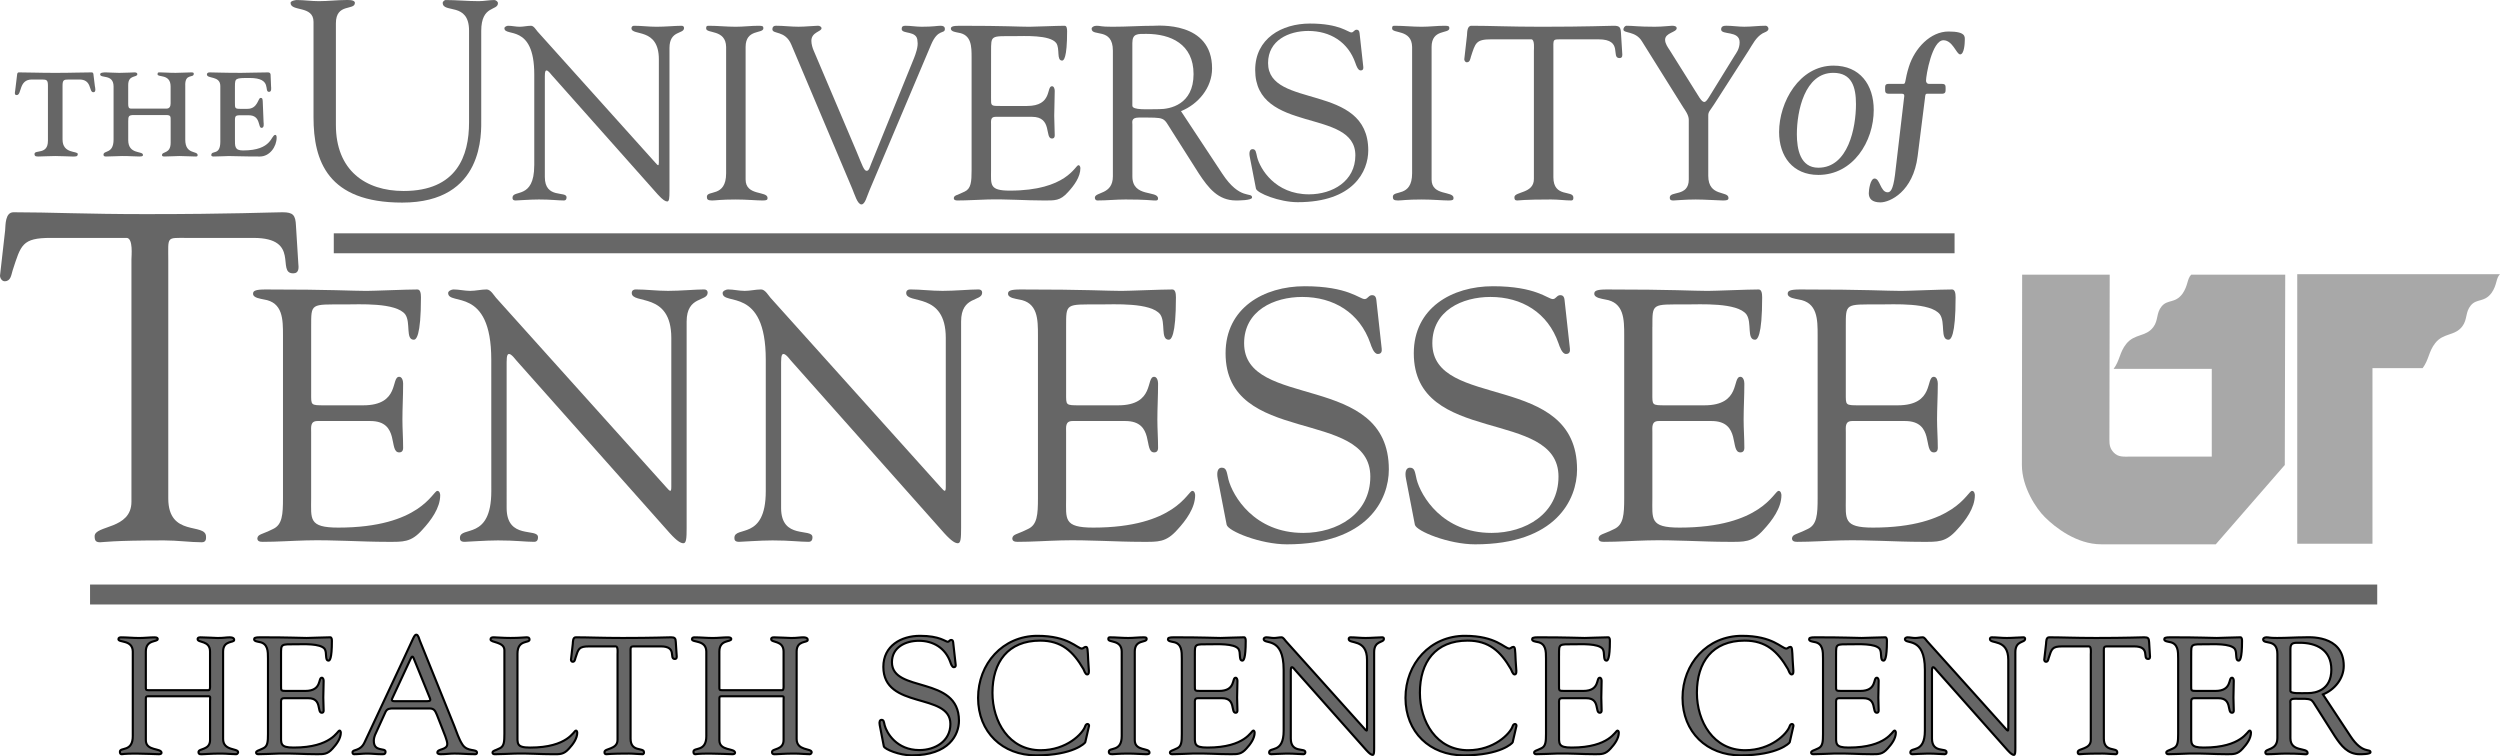<?xml version="1.0" encoding="iso-8859-1"?>
<!-- Generator: Adobe Illustrator 18.0.0, SVG Export Plug-In . SVG Version: 6.00 Build 0)  -->
<!DOCTYPE svg PUBLIC "-//W3C//DTD SVG 1.1//EN" "http://www.w3.org/Graphics/SVG/1.1/DTD/svg11.dtd">
<svg version="1.1" xmlns="http://www.w3.org/2000/svg" xmlns:xlink="http://www.w3.org/1999/xlink" x="0px" y="0px"
	 viewBox="0 0 177.07 53.575" style="enable-background:new 0 0 177.07 53.575;" xml:space="preserve">
<g id="University_of_Tennessee_Health_Science_Center">
	<g>
		<path style="fill:#666666;" d="M131.455,7.378c0-1.207-0.288-2.219-1.608-2.219c-2.027,0-2.579,2.715-2.579,4.346
			c0,1.067,0.244,2.374,1.522,2.374C130.904,11.879,131.455,9.044,131.455,7.378 M129.861,4.648c1.88,0,2.852,1.362,2.852,3.139
			c0,2.229-1.458,4.602-3.923,4.602c-1.809,0-2.78-1.311-2.78-3.037C126.009,7.228,127.449,4.648,129.861,4.648"/>
		<path style="fill:#666666;" d="M137.529,6.641c0.275,0,0.275-0.137,0.275-0.343c0-0.248,0-0.357-0.275-0.357h-0.921
			c-0.11,0-0.192-0.11-0.192-0.219c0-0.384,0.425-2.871,1.234-2.871c0.66,0,0.92,1.002,1.183,1.002c0.288,0,0.33-0.783,0.33-1.017
			c0-0.233,0.081-0.604-1.153-0.604c-1.28,0-2.393,1.181-2.805,2.487c-0.301,0.947-0.205,1.221-0.383,1.221h-1.031
			c-0.274,0-0.274,0.109-0.274,0.357c0,0.207,0,0.343,0.274,0.343h0.906c0.108,0,0.192,0.028,0.178,0.165l-0.658,5.591
			c-0.138,1.071-0.33,1.224-0.522,1.224c-0.507,0-0.536-0.976-0.921-0.976c-0.303,0-0.411,0.797-0.411,1.045
			c0,0.384,0.233,0.646,0.825,0.646c0.657,0,2.32-0.743,2.636-3.284l0.522-4.137c0.015-0.136,0.015-0.274,0.138-0.274h1.044v0.001
			H137.529z"/>
		<path style="fill:#666666;" d="M23.791,1.647c0-1.445,1.345-0.882,1.345-1.445c0-0.24-0.543-0.2-0.643-0.2
			c-0.622,0-1.264,0.08-1.905,0.08c-0.542,0-1.044-0.08-1.566-0.08c-0.099,0-0.442,0.061-0.442,0.2c0,0.642,1.626,0.162,1.626,1.345
			V8.31c0,3.09,1.003,6.039,6.28,6.039c5.84,0,5.599-4.956,5.599-5.939V2.19c0-1.847,1.184-1.405,1.184-1.967
			c0-0.12-0.16-0.221-0.261-0.221c-0.36,0-0.722,0.08-1.103,0.08c-0.783,0-1.566-0.08-2.349-0.08c-0.06,0-0.199,0.101-0.199,0.2
			c0,0.763,1.865-0.08,1.865,1.968v6.5c0,2.368-0.863,4.857-4.635,4.857c-2.708,0-4.796-1.466-4.796-4.676V1.647L23.791,1.647z"/>
		<path style="fill:#666666;" d="M37.839,11.718c0,2.446-1.539,1.678-1.539,2.289c0,0.088,0.018,0.192,0.228,0.192
			c0.121,0,1.032-0.07,1.643-0.07c0.856,0,1.345,0.07,1.765,0.07c0.174,0,0.192-0.14,0.192-0.227c0-0.471-1.538,0.14-1.538-1.433
			V5.39c0-0.348,0.053-0.4,0.122-0.4c0.124,0,0.333,0.295,0.368,0.331l7.516,8.46c0.366,0.402,0.542,0.489,0.663,0.489
			c0.141,0,0.159-0.246,0.159-0.752V3.398c0-1.276,1.031-0.961,1.031-1.415c0-0.106-0.07-0.158-0.175-0.158
			c-0.419,0-1.171,0.07-1.763,0.07c-0.561,0-1.067-0.07-1.593-0.07c-0.104,0-0.192,0.052-0.192,0.175c0,0.577,1.94-0.087,1.94,2.202
			v7.307c0,0.139-0.018,0.191-0.052,0.191c-0.036,0-0.104-0.069-0.209-0.191l-8.337-9.282c-0.105-0.122-0.263-0.402-0.455-0.402
			c-0.262,0-0.541,0.07-0.803,0.07c-0.28,0-0.541-0.07-0.822-0.07c-0.088,0-0.261,0.07-0.261,0.174c0,0.647,2.114-0.367,2.114,3.27
			V11.718L37.839,11.718L37.839,11.718z"/>
		<path style="fill:#666666;" d="M51.43,12.277c0,1.73-1.364,1.153-1.364,1.662c0,0.174,0.053,0.261,0.366,0.261
			c0.246,0,0.613-0.07,1.68-0.07c0.75,0,1.502,0.07,1.904,0.07c0.296,0,0.349-0.052,0.349-0.175c0-0.524-1.555-0.122-1.555-1.31
			V3.329c0-1.311,1.259-0.91,1.259-1.33c0-0.139-0.052-0.174-0.333-0.174c-0.541,0-1.083,0.07-1.624,0.07
			c-0.646,0-1.277-0.07-1.924-0.07c-0.14,0-0.173,0.035-0.173,0.192c0,0.384,1.396,0.034,1.415,1.311L51.43,12.277L51.43,12.277z"/>
		<path style="fill:#666666;" d="M60.368,13.379c0.155,0.367,0.366,1.1,0.645,1.1c0.263,0,0.385-0.577,0.577-1.014l4.354-10.294
			c0.49-1.171,0.979-0.734,0.979-1.12c0-0.157-0.104-0.227-0.296-0.227c-0.247,0-0.508,0.07-1.347,0.07
			c-0.383,0-0.769-0.07-1.153-0.07c-0.174,0-0.263,0.052-0.263,0.227c0,0.402,1.119,0.07,1.119,0.874
			c0.071,0.367-0.14,0.927-0.243,1.188l-3.042,7.499c-0.086,0.208-0.141,0.488-0.314,0.488c-0.192,0-0.315-0.402-0.7-1.328
			l-3.058-7.201c-0.069-0.158-0.158-0.436-0.158-0.681c0-0.628,0.734-0.647,0.718-0.892c0-0.105-0.14-0.175-0.246-0.175
			c-0.245,0-0.909,0.07-1.382,0.07c-0.524,0-1.065-0.07-1.607-0.07c-0.157,0-0.245,0.088-0.245,0.245
			c0,0.384,0.909,0.052,1.346,1.102L60.368,13.379z"/>
		<path style="fill:#666666;" d="M70.196,3.66c0-1.171-0.035-1.101,1.644-1.101c0.699,0,2.517-0.105,2.97,0.488
			c0.28,0.403,0,1.243,0.42,1.243c0.104,0,0.351-0.14,0.351-2.081c0-0.21-0.036-0.384-0.175-0.384c-0.542,0-2.149,0.07-2.5,0.07
			c-0.735,0-1.644-0.07-4.946-0.07c-0.506,0-0.612,0.07-0.612,0.21c0,0.209,0.384,0.245,0.523,0.279
			c0.945,0.14,0.945,0.979,0.945,1.765v7.971c0,0.82-0.037,1.31-0.49,1.52c-0.559,0.28-0.735,0.245-0.77,0.454
			c0,0.14,0.104,0.175,0.261,0.175c0.7,0,1.434-0.052,2.133-0.07c1.329-0.035,2.657,0.07,3.986,0.07c0.77,0,1.153,0.035,1.711-0.594
			c0.421-0.455,0.875-1.066,0.875-1.695c0-0.035-0.018-0.21-0.14-0.21c-0.227,0-0.822,1.801-4.859,1.801
			c-1.467,0-1.329-0.419-1.329-1.451V8.833c0-0.263-0.052-0.559,0.316-0.559h2.586c1.468,0,0.873,1.538,1.415,1.538
			c0.123,0,0.194-0.069,0.194-0.227c0-0.472-0.036-0.926-0.036-1.381c0-0.558,0.036-1.152,0.036-1.765
			c0-0.139-0.053-0.332-0.194-0.332c-0.42,0,0.053,1.398-1.764,1.398h-1.887c-0.701,0-0.666,0-0.666-0.594L70.196,3.66L70.196,3.66z
			"/>
		<path style="fill:#666666;" d="M80.202,3.047c0-0.681,0.368-0.647,0.997-0.647c1.713,0,3.338,0.717,3.338,2.849
			c0,2.168-1.676,2.482-2.428,2.482c-0.822,0-1.907,0.088-1.907-0.245V3.047z M83.647,7.872c1.222-0.489,2.202-1.66,2.202-3.024
			c0-3.373-3.864-3.023-4.143-3.023c-0.909,0-1.904,0.07-2.918,0.07c-0.892,0-0.803-0.07-1.12-0.07c-0.209,0-0.35,0.105-0.35,0.21
			c0,0.594,1.505-0.123,1.505,1.555v8.898c0,1.328-1.277,1.082-1.277,1.519c0,0.105,0.069,0.192,0.176,0.192
			c0.664,0,1.328-0.07,1.992-0.07c1.452,0,1.853,0.07,2.011,0.07c0.138,0,0.296,0.035,0.296-0.14c0-0.594-1.817-0.052-1.817-1.556
			V8.816c0-0.176-0.104-0.489,0.454-0.489c1.957,0,1.696-0.053,2.325,0.925l1.942,3.06c0.663,0.996,1.345,1.887,2.621,1.887
			c0.157,0,1.135,0,1.135-0.21c0-0.42-0.856,0.228-2.115-1.696L83.647,7.872z"/>
		<path style="fill:#666666;" d="M88.957,13.36c0.069,0.316,1.66,0.961,2.953,0.961c3.967,0,5.001-2.201,5.001-3.669
			c0-4.825-7.096-2.901-7.096-6.188c0-1.608,1.467-2.272,2.847-2.272c1.54,0,2.814,0.769,3.338,2.272
			c0.053,0.156,0.176,0.525,0.368,0.525c0.176,0,0.211-0.123,0.19-0.262l-0.262-2.378c-0.017-0.191-0.104-0.244-0.209-0.244
			c-0.175,0-0.211,0.192-0.367,0.192c-0.244,0-0.821-0.629-2.937-0.629c-2.01,0-3.881,1.066-3.881,3.286
			c0,4.561,7.095,2.675,7.095,6.048c0,1.835-1.623,2.762-3.283,2.762c-2.412,0-3.461-1.818-3.671-2.622
			c-0.088-0.368-0.088-0.577-0.331-0.577c-0.176,0-0.262,0.192-0.194,0.542L88.957,13.36z"/>
		<path style="fill:#666666;" d="M100.017,12.277c0,1.73-1.364,1.153-1.364,1.662c0,0.174,0.052,0.261,0.367,0.261
			c0.245,0,0.61-0.07,1.678-0.07c0.752,0,1.504,0.07,1.907,0.07c0.296,0,0.347-0.052,0.347-0.175c0-0.524-1.555-0.122-1.555-1.31
			V3.329c0-1.311,1.258-0.91,1.258-1.33c0-0.139-0.05-0.174-0.332-0.174c-0.541,0-1.082,0.07-1.625,0.07
			c-0.647,0-1.276-0.07-1.924-0.07c-0.14,0-0.174,0.035-0.174,0.192c0,0.384,1.399,0.034,1.417,1.311V12.277z"/>
		<path style="fill:#666666;" d="M108.643,12.679c0,1.048-1.381,0.874-1.381,1.293c0,0.176,0.053,0.227,0.207,0.227
			c0.106,0,0.438-0.07,2.396-0.07c0.507,0,0.998,0.07,1.416,0.07c0.175,0,0.156-0.157,0.156-0.21c0-0.542-1.414,0.035-1.414-1.434
			V3.643c0-0.927-0.088-0.857,0.698-0.857h2.5c1.783,0,0.84,1.328,1.485,1.328c0.228,0,0.208-0.209,0.191-0.384l-0.087-1.398
			c-0.018-0.402-0.104-0.507-0.506-0.507c-0.351,0-1.959,0.07-5.122,0.07c-2.256,0-3.599-0.07-4.965-0.07
			c-0.313,0-0.297,0.472-0.313,0.681l-0.192,1.695c0,0.088,0.071,0.211,0.176,0.211c0.226,0,0.244-0.228,0.297-0.403
			c0.315-0.961,0.349-1.223,1.433-1.223h2.85c0.242,0.018,0.175,0.682,0.175,0.804V12.679L108.643,12.679z"/>
		<path style="fill:#666666;" d="M119.212,7.592c0.141,0.211,0.401,0.561,0.401,0.891v4.231c0,1.242-1.346,0.787-1.346,1.276
			c0,0.192,0.104,0.21,0.264,0.21c0.156,0,0.785-0.07,1.573-0.07c0.645,0,1.66,0.07,1.921,0.07c0.245,0,0.401-0.017,0.401-0.175
			c0-0.541-1.433-0.052-1.433-1.573V8.169c0-0.262,0.14-0.349,0.42-0.787l2.445-3.81c0.28-0.437,0.508-0.926,0.979-1.206
			c0.124-0.071,0.42-0.14,0.42-0.332c0-0.088-0.087-0.211-0.191-0.211c-0.506,0-1.014,0.07-1.521,0.07
			c-0.419,0-0.855-0.07-1.275-0.07c-0.192,0-0.366,0.036-0.366,0.263c0,0.419,1.31,0.052,1.31,0.908c0,0.472-0.244,0.77-0.365,0.961
			l-1.801,2.92c-0.14,0.228-0.246,0.349-0.332,0.349c-0.106,0-0.211-0.104-0.351-0.314l-2.114-3.373
			c-0.104-0.158-0.315-0.438-0.315-0.718c0-0.506,0.821-0.524,0.821-0.821c0-0.157-0.207-0.174-0.332-0.174
			c-0.174,0-0.646,0.07-1.222,0.07c-1.188,0-1.521-0.07-1.993-0.07c-0.121,0-0.228,0.14-0.228,0.263
			c0,0.296,0.858,0.086,1.312,0.838L119.212,7.592z"/>
		<path style="fill:#666666;" d="M3.394,9.982c0,1.002-0.95,0.598-0.95,0.926c0,0.185,0.144,0.177,0.294,0.177
			c0.337,0,0.615-0.034,1.179-0.034c0.564,0,0.841,0.034,1.178,0.034c0.244,0,0.413,0.026,0.413-0.177
			c0-0.235-1.078,0.008-1.078-1.027V6.077c0-0.404,0.084-0.445,0.429-0.445h0.715c0.969-0.034,0.7,0.901,1.036,0.901
			c0.219,0,0.127-0.328,0.11-0.43L6.625,5.328C6.618,5.245,6.618,5.127,6.493,5.127c-0.784,0-1.348,0.034-2.576,0.034
			c-1.229,0-1.793-0.034-2.576-0.034c-0.125,0-0.125,0.118-0.134,0.201L1.072,6.44c-0.017,0.109-0.066,0.294,0.11,0.294
			c0.378,0,0.125-1.103,1.076-1.103h0.708c0.346,0,0.429,0.042,0.429,0.445V9.982L3.394,9.982z"/>
		<path style="fill:#666666;" d="M13.119,6.01c0-0.824,0.605-0.462,0.605-0.783c0-0.075-0.033-0.1-0.176-0.1
			c-0.362,0-0.672,0.033-1.111,0.033c-0.522,0-0.74-0.033-1.086-0.033c-0.117,0-0.193-0.019-0.193,0.134
			c0,0.243,0.926-0.058,0.926,0.867v1.187c0,0.185-0.051,0.378-0.295,0.378H9.29c-0.177,0-0.21-0.109-0.21-0.336V6.019
			c0-0.75,0.647-0.505,0.647-0.767c0-0.083-0.076-0.125-0.193-0.125c-0.243,0-0.58,0.034-1.085,0.034
			c-0.439,0-0.69-0.034-0.943-0.034c-0.161,0-0.413,0.008-0.413,0.135c0,0.319,0.951-0.051,0.951,0.867v3.753
			c0,1.044-0.714,0.741-0.714,1.078c0,0.109,0.084,0.125,0.185,0.125c0.421,0,0.774-0.034,1.128-0.034
			c0.606,0,0.884,0.034,1.229,0.034c0.269,0,0.252-0.066,0.252-0.117c0-0.303-1.042,0-1.042-1.045V8.602
			c0-0.37,0.024-0.454,0.412-0.454h2.247c0.371,0,0.346,0.092,0.346,0.445v1.516c0,0.816-0.614,0.588-0.614,0.883
			c0,0.059,0.05,0.093,0.167,0.093c0.43,0,0.758-0.034,1.062-0.034c0.345,0,0.841,0.034,1.119,0.034c0.109,0,0.176,0.008,0.176-0.1
			c0-0.329-0.875-0.017-0.875-1.087V6.01L13.119,6.01z"/>
		<path style="fill:#666666;" d="M16.641,6.111c0-0.581,0.035-0.588,1.051-0.588c1.624,0,0.968,0.983,1.364,0.983
			c0.193,0,0.151-0.277,0.143-0.386l-0.034-0.834c0-0.076-0.06-0.159-0.169-0.159c-0.741,0-1.32,0.033-1.918,0.033
			c-1.288,0-1.893-0.033-2.239-0.033c-0.118,0-0.185,0.067-0.185,0.143c0,0.336,0.951,0.067,0.951,0.825v3.939
			c0,1.025-0.64,0.572-0.64,0.958c0,0.052,0.05,0.093,0.16,0.093c0.462,0,0.816-0.033,1.078-0.033c0.42,0,0.925,0.033,2.205,0.033
			c0.69,0,1.186-0.689,1.186-1.347c0-0.16-0.058-0.184-0.093-0.184c-0.32,0-0.202,1.102-2.288,1.102
			c-0.606,0-0.572-0.303-0.572-0.825V8.753c0-0.488-0.034-0.589,0.353-0.589h0.622c0.875,0,0.639,0.893,0.909,0.893
			c0.202,0,0.151-0.304,0.143-0.413l-0.06-1.497c-0.008-0.228-0.1-0.211-0.159-0.211c-0.17,0-0.194,0.773-0.918,0.773h-0.53
			c-0.361,0-0.361-0.058-0.361-0.419V6.111H16.641L16.641,6.111z"/>
		<path style="fill:#666666;" d="M9.31,35.536c0,1.98-2.607,1.65-2.607,2.443c0,0.33,0.099,0.429,0.396,0.429
			c0.198,0,0.825-0.132,4.524-0.132c0.956,0,1.88,0.132,2.673,0.132c0.33,0,0.297-0.297,0.297-0.396
			c0-1.023-2.674,0.065-2.674-2.708V18.47c0-1.75-0.165-1.619,1.32-1.619h4.72c3.368,0,1.584,2.509,2.806,2.509
			c0.428,0,0.396-0.397,0.362-0.727l-0.164-2.642c-0.033-0.759-0.199-0.957-0.958-0.957c-0.659,0-3.696,0.132-9.672,0.132
			c-4.258,0-6.8-0.132-9.376-0.132c-0.594,0-0.561,0.892-0.594,1.288L0,19.525c0,0.164,0.132,0.396,0.33,0.396
			c0.43,0,0.462-0.429,0.562-0.759c0.594-1.817,0.659-2.312,2.707-2.312h5.381c0.462,0.034,0.33,1.288,0.33,1.519L9.31,35.536
			L9.31,35.536L9.31,35.536z"/>
		<path style="fill:#666666;" d="M22.039,23.152c0-1.69-0.05-1.59,2.374-1.59c1.009,0,3.635-0.151,4.291,0.708
			c0.404,0.581,0,1.792,0.606,1.792c0.151,0,0.505-0.202,0.505-3.004c0-0.303-0.05-0.555-0.254-0.555
			c-0.782,0-3.105,0.101-3.609,0.101c-1.06,0-2.374-0.101-7.146-0.101c-0.732,0-0.883,0.101-0.883,0.302
			c0,0.304,0.556,0.354,0.757,0.404c1.363,0.202,1.363,1.415,1.363,2.551v11.514c0,1.187-0.05,1.893-0.706,2.195
			c-0.809,0.405-1.061,0.354-1.11,0.655c0,0.204,0.15,0.254,0.377,0.254c1.01,0,2.071-0.076,3.081-0.101
			c1.918-0.051,3.837,0.101,5.757,0.101c1.11,0,1.666,0.052,2.474-0.858c0.606-0.655,1.263-1.539,1.263-2.447
			c0-0.052-0.025-0.305-0.203-0.305c-0.328,0-1.187,2.601-7.018,2.601c-2.122,0-1.92-0.605-1.92-2.095v-4.646
			c0-0.379-0.076-0.808,0.456-0.808h3.737c2.119,0,1.262,2.222,2.044,2.222c0.177,0,0.278-0.101,0.278-0.328
			c0-0.682-0.05-1.34-0.05-1.996c0-0.808,0.05-1.667,0.05-2.55c0-0.201-0.075-0.48-0.278-0.48c-0.606,0,0.076,2.02-2.549,2.02
			h-2.728c-1.009,0-0.959,0-0.959-0.858L22.039,23.152L22.039,23.152L22.039,23.152z"/>
		<path style="fill:#666666;" d="M34.798,34.792c0,3.535-2.222,2.423-2.222,3.307c0,0.126,0.025,0.278,0.328,0.278
			c0.176,0,1.49-0.101,2.373-0.101c1.238,0,1.945,0.101,2.55,0.101c0.253,0,0.278-0.201,0.278-0.329
			c0-0.682-2.221,0.203-2.221-2.069V25.652c0-0.505,0.075-0.58,0.177-0.58c0.176,0,0.479,0.428,0.53,0.479L47.447,37.77
			c0.529,0.581,0.781,0.707,0.958,0.707c0.203,0,0.228-0.354,0.228-1.085v-14.62c0-1.843,1.489-1.389,1.489-2.045
			c0-0.151-0.102-0.227-0.252-0.227c-0.606,0-1.693,0.101-2.551,0.101c-0.806,0-1.54-0.101-2.298-0.101
			c-0.15,0-0.275,0.076-0.275,0.252c0,0.833,2.801-0.127,2.801,3.182v10.553c0,0.202-0.024,0.277-0.075,0.277
			s-0.152-0.101-0.303-0.277L35.125,21.081c-0.151-0.176-0.378-0.58-0.657-0.58c-0.378,0-0.784,0.101-1.161,0.101
			c-0.404,0-0.782-0.101-1.188-0.101c-0.125,0-0.378,0.101-0.378,0.252c0,0.936,3.055-0.53,3.055,4.722L34.798,34.792L34.798,34.792
			z"/>
		<path style="fill:#666666;" d="M54.238,34.792c0,3.535-2.222,2.423-2.222,3.307c0,0.126,0.025,0.278,0.328,0.278
			c0.177,0,1.488-0.101,2.373-0.101c1.237,0,1.945,0.101,2.551,0.101c0.252,0,0.277-0.201,0.277-0.329
			c0-0.682-2.221,0.203-2.221-2.069V25.652c0-0.505,0.076-0.58,0.175-0.58c0.178,0,0.48,0.428,0.529,0.479L66.885,37.77
			c0.532,0.581,0.782,0.707,0.96,0.707c0.203,0,0.228-0.354,0.228-1.085v-14.62c0-1.843,1.491-1.389,1.491-2.045
			c0-0.151-0.101-0.227-0.252-0.227c-0.606,0-1.693,0.101-2.551,0.101c-0.809,0-1.541-0.101-2.298-0.101
			c-0.151,0-0.278,0.076-0.278,0.252c0,0.833,2.803-0.127,2.803,3.182v10.553c0,0.202-0.026,0.277-0.076,0.277
			c-0.051,0-0.151-0.101-0.304-0.277L54.565,21.081c-0.151-0.176-0.379-0.58-0.656-0.58c-0.378,0-0.783,0.101-1.162,0.101
			c-0.403,0-0.781-0.101-1.187-0.101c-0.124,0-0.378,0.101-0.378,0.252c0,0.936,3.056-0.53,3.056,4.722V34.792L54.238,34.792z"/>
		<path style="fill:#666666;" d="M75.511,23.152c0-1.69-0.049-1.59,2.373-1.59c1.01,0,3.637-0.151,4.293,0.708
			c0.403,0.581,0,1.792,0.606,1.792c0.15,0,0.506-0.202,0.506-3.004c0-0.303-0.052-0.555-0.255-0.555
			c-0.782,0-3.105,0.101-3.608,0.101c-1.062,0-2.374-0.101-7.146-0.101c-0.732,0-0.884,0.101-0.884,0.302
			c0,0.304,0.555,0.354,0.757,0.404c1.363,0.202,1.363,1.415,1.363,2.551v11.514c0,1.187-0.05,1.893-0.707,2.195
			c-0.807,0.405-1.06,0.354-1.11,0.655c0,0.204,0.151,0.254,0.378,0.254c1.01,0,2.07-0.076,3.08-0.101
			c1.919-0.051,3.838,0.101,5.755,0.101c1.111,0,1.667,0.052,2.477-0.858c0.605-0.655,1.261-1.539,1.261-2.447
			c0-0.052-0.024-0.305-0.201-0.305c-0.329,0-1.188,2.601-7.02,2.601c-2.121,0-1.919-0.605-1.919-2.095v-4.646
			c0-0.379-0.075-0.808,0.455-0.808h3.736c2.12,0,1.263,2.222,2.045,2.222c0.177,0,0.278-0.101,0.278-0.328
			c0-0.682-0.05-1.34-0.05-1.996c0-0.808,0.05-1.667,0.05-2.55c0-0.201-0.076-0.48-0.278-0.48c-0.604,0,0.075,2.02-2.55,2.02h-2.725
			c-1.01,0-0.96,0-0.96-0.858V23.152z"/>
		<path style="fill:#666666;" d="M86.881,37.166c0.1,0.453,2.399,1.388,4.267,1.388c5.731,0,7.221-3.182,7.221-5.302
			c0-6.968-10.251-4.191-10.251-8.938c0-2.323,2.122-3.282,4.115-3.282c2.225,0,4.066,1.109,4.825,3.282
			c0.075,0.227,0.25,0.757,0.528,0.757c0.253,0,0.303-0.176,0.277-0.379l-0.378-3.434c-0.024-0.278-0.152-0.353-0.303-0.353
			c-0.253,0-0.303,0.278-0.53,0.278c-0.354,0-1.187-0.91-4.242-0.91c-2.903,0-5.605,1.54-5.605,4.747
			c0,6.589,10.252,3.863,10.252,8.736c0,2.65-2.348,3.989-4.748,3.989c-3.483,0-4.999-2.626-5.301-3.787
			c-0.126-0.53-0.126-0.834-0.48-0.834c-0.253,0-0.377,0.277-0.277,0.783L86.881,37.166z"/>
		<path style="fill:#666666;" d="M100.213,37.166c0.1,0.453,2.398,1.388,4.265,1.388c5.732,0,7.222-3.182,7.222-5.302
			c0-6.968-10.25-4.191-10.25-8.938c0-2.323,2.12-3.282,4.115-3.282c2.22,0,4.064,1.109,4.82,3.282
			c0.077,0.227,0.253,0.757,0.53,0.757c0.253,0,0.304-0.176,0.278-0.379l-0.378-3.434c-0.025-0.278-0.152-0.353-0.303-0.353
			c-0.253,0-0.303,0.278-0.531,0.278c-0.353,0-1.188-0.91-4.24-0.91c-2.903,0-5.605,1.54-5.605,4.747
			c0,6.589,10.249,3.863,10.249,8.736c0,2.65-2.348,3.989-4.745,3.989c-3.484,0-4.999-2.626-5.302-3.787
			c-0.125-0.53-0.125-0.834-0.48-0.834c-0.251,0-0.378,0.277-0.275,0.783L100.213,37.166z"/>
		<path style="fill:#666666;" d="M117.036,23.152c0-1.69-0.052-1.59,2.371-1.59c1.009,0,3.637-0.151,4.29,0.708
			c0.408,0.581,0,1.792,0.608,1.792c0.152,0,0.505-0.202,0.505-3.004c0-0.303-0.05-0.555-0.252-0.555
			c-0.783,0-3.106,0.101-3.611,0.101c-1.06,0-2.373-0.101-7.145-0.101c-0.73,0-0.883,0.101-0.883,0.302
			c0,0.304,0.556,0.354,0.758,0.404c1.362,0.202,1.362,1.415,1.362,2.551v11.514c0,1.187-0.051,1.893-0.706,2.195
			c-0.807,0.405-1.062,0.354-1.111,0.655c0,0.204,0.152,0.254,0.378,0.254c1.011,0,2.07-0.076,3.081-0.101
			c1.917-0.051,3.837,0.101,5.755,0.101c1.11,0,1.669,0.052,2.477-0.858c0.606-0.655,1.262-1.539,1.262-2.447
			c0-0.052-0.024-0.305-0.202-0.305c-0.328,0-1.187,2.601-7.019,2.601c-2.122,0-1.92-0.605-1.92-2.095v-4.646
			c0-0.379-0.075-0.808,0.456-0.808h3.734c2.122,0,1.262,2.222,2.045,2.222c0.178,0,0.28-0.101,0.28-0.328
			c0-0.682-0.051-1.34-0.051-1.996c0-0.808,0.051-1.667,0.051-2.55c0-0.201-0.078-0.48-0.28-0.48c-0.605,0,0.077,2.02-2.551,2.02
			h-2.726c-1.009,0-0.959,0-0.959-0.858v-4.697H117.036z"/>
		<path style="fill:#666666;" d="M130.734,23.152c0-1.69-0.05-1.59,2.373-1.59c1.012,0,3.639-0.151,4.293,0.708
			c0.405,0.581,0,1.792,0.605,1.792c0.152,0,0.506-0.202,0.506-3.004c0-0.303-0.053-0.555-0.253-0.555
			c-0.783,0-3.106,0.101-3.611,0.101c-1.062,0-2.373-0.101-7.144-0.101c-0.733,0-0.884,0.101-0.884,0.302
			c0,0.304,0.556,0.354,0.758,0.404c1.362,0.202,1.362,1.415,1.362,2.551v11.514c0,1.187-0.051,1.893-0.706,2.195
			c-0.809,0.405-1.062,0.354-1.111,0.655c0,0.204,0.15,0.254,0.378,0.254c1.009,0,2.07-0.076,3.081-0.101
			c1.918-0.051,3.835,0.101,5.757,0.101c1.111,0,1.665,0.052,2.473-0.858c0.606-0.655,1.264-1.539,1.264-2.447
			c0-0.052-0.024-0.305-0.202-0.305c-0.328,0-1.186,2.601-7.02,2.601c-2.12,0-1.918-0.605-1.918-2.095v-4.646
			c0-0.379-0.077-0.808,0.454-0.808h3.736c2.122,0,1.264,2.222,2.047,2.222c0.176,0,0.278-0.101,0.278-0.328
			c0-0.682-0.053-1.34-0.053-1.996c0-0.808,0.053-1.667,0.053-2.55c0-0.201-0.077-0.48-0.278-0.48c-0.605,0,0.075,2.02-2.555,2.02
			h-2.724c-1.009,0-0.959,0-0.959-0.858V23.152L130.734,23.152z"/>
		
			<line style="fill:#676767;stroke:#676767;stroke-width:1.412;stroke-miterlimit:3.864;" x1="23.641" y1="17.232" x2="138.438" y2="17.232"/>
		<path style="fill:#A8A8A8;" d="M171.593,26.072h-3.556V38.51h-5.328V19.42h14.36c-0.301,0.296-0.192,0.745-0.596,1.325
			c-0.528,0.703-1.046,0.375-1.475,0.892c-0.395,0.478-0.224,0.978-0.595,1.474c-0.528,0.705-1.339,0.446-1.92,1.19
			C172.013,24.896,172.038,25.477,171.593,26.072"/>
		<path style="fill:#A8A8A8;" d="M155.198,19.456c-0.298,0.296-0.215,0.772-0.62,1.352c-0.528,0.703-1.044,0.376-1.473,0.891
			c-0.395,0.477-0.221,0.977-0.593,1.472c-0.528,0.705-1.324,0.445-1.918,1.189c-0.474,0.594-0.446,1.173-0.892,1.768h6.953v6.213
			h-5.765c-0.479,0-0.862,0.052-1.188-0.298c-0.251-0.268-0.299-0.524-0.297-0.891l0.021-11.697h-6.202l-0.018,13.479
			c-0.002,1.571,1.025,3.105,1.621,3.688c0.741,0.742,2.266,1.93,3.998,1.93h8.114l4.888-5.618l0.031-13.479H155.198z"/>
		<line style="fill:#676767;stroke:#676767;stroke-width:1.412;" x1="6.378" y1="42.108" x2="168.374" y2="42.108"/>
		<path style="fill:#666666;" d="M162.225,45.958c0-0.456,0.246-0.432,0.666-0.432c1.146,0,2.233,0.479,2.233,1.905
			c0,1.45-1.122,1.66-1.626,1.66c-0.549,0-1.273,0.06-1.273-0.163V45.958L162.225,45.958z M164.529,49.186
			c0.818-0.328,1.473-1.112,1.473-2.023c0-2.256-2.584-2.022-2.77-2.022c-0.608,0-1.276,0.046-1.953,0.046
			c-0.598,0-0.539-0.046-0.75-0.046c-0.14,0-0.234,0.07-0.234,0.14c0,0.398,1.007-0.082,1.007,1.041v5.95
			c0,0.89-0.852,0.726-0.852,1.018c0,0.071,0.046,0.13,0.114,0.13c0.443,0,0.888-0.045,1.333-0.045c0.972,0,1.24,0.045,1.345,0.045
			c0.095,0,0.199,0.022,0.199-0.093c0-0.397-1.216-0.037-1.216-1.041v-2.468c0-0.117-0.071-0.327,0.303-0.327
			c1.31,0,1.134-0.035,1.556,0.62l1.298,2.046c0.444,0.666,0.899,1.263,1.754,1.263c0.104,0,0.761,0,0.761-0.14
			c0-0.281-0.574,0.15-1.416-1.134L164.529,49.186z M155.198,46.369c0-0.784-0.023-0.737,1.099-0.737
			c0.469,0,1.684-0.07,1.989,0.326c0.185,0.269,0,0.831,0.279,0.831c0.069,0,0.234-0.094,0.234-1.391
			c0-0.141-0.023-0.258-0.117-0.258c-0.361,0-1.437,0.047-1.671,0.047c-0.491,0-1.099-0.047-3.309-0.047
			c-0.341,0-0.411,0.047-0.411,0.14c0,0.142,0.259,0.164,0.353,0.188c0.631,0.093,0.631,0.654,0.631,1.18v5.332
			c0,0.551-0.023,0.877-0.328,1.017c-0.374,0.188-0.49,0.165-0.514,0.305c0,0.093,0.069,0.116,0.176,0.116
			c0.468,0,0.958-0.035,1.427-0.045c0.888-0.025,1.777,0.045,2.665,0.045c0.514,0,0.772,0.022,1.145-0.398
			c0.282-0.304,0.585-0.712,0.585-1.132c0-0.025-0.011-0.142-0.092-0.142c-0.15,0-0.55,1.203-3.253,1.203
			c-0.981,0-0.888-0.28-0.888-0.97v-2.151c0-0.175-0.035-0.374,0.211-0.374h1.729c0.982,0,0.585,1.029,0.949,1.029
			c0.081,0,0.127-0.048,0.127-0.152c0-0.315-0.023-0.62-0.023-0.924c0-0.375,0.023-0.773,0.023-1.181
			c0-0.094-0.035-0.223-0.127-0.223c-0.28,0,0.033,0.936-1.183,0.936h-1.264c-0.468,0-0.443,0-0.443-0.397V46.369z M148.088,52.401
			c0,0.702-0.924,0.585-0.924,0.867c0,0.115,0.033,0.15,0.14,0.15c0.069,0,0.293-0.045,1.603-0.045c0.339,0,0.666,0.045,0.946,0.045
			c0.117,0,0.106-0.105,0.106-0.141c0-0.362-0.948,0.024-0.948-0.958v-5.964c0-0.619-0.059-0.573,0.47-0.573h1.671
			c1.193,0,0.561,0.889,0.994,0.889c0.15,0,0.141-0.14,0.128-0.257l-0.057-0.935c-0.015-0.269-0.071-0.339-0.34-0.339
			c-0.234,0-1.311,0.047-3.428,0.047c-1.509,0-2.409-0.047-3.319-0.047c-0.211,0-0.2,0.314-0.211,0.456l-0.13,1.135
			c0,0.058,0.048,0.141,0.117,0.141c0.152,0,0.163-0.152,0.198-0.271c0.211-0.642,0.236-0.818,0.961-0.818h1.905
			c0.163,0.013,0.117,0.457,0.117,0.538V52.401L148.088,52.401z M136.336,51.757c0,1.638-1.029,1.125-1.029,1.532
			c0,0.059,0.012,0.13,0.152,0.13c0.081,0,0.689-0.045,1.099-0.045c0.574,0,0.902,0.045,1.182,0.045c0.117,0,0.128-0.093,0.128-0.15
			c0-0.318-1.03,0.093-1.03-0.96v-4.782c0-0.234,0.038-0.27,0.084-0.27c0.081,0,0.222,0.199,0.246,0.223l5.028,5.658
			c0.244,0.27,0.361,0.328,0.442,0.328c0.097,0,0.105-0.163,0.105-0.503v-6.77c0-0.854,0.691-0.644,0.691-0.947
			c0-0.07-0.048-0.105-0.117-0.105c-0.279,0-0.783,0.047-1.18,0.047c-0.374,0-0.715-0.047-1.065-0.047
			c-0.069,0-0.13,0.035-0.13,0.118c0,0.386,1.3-0.06,1.3,1.474v4.886c0,0.094-0.013,0.129-0.036,0.129
			c-0.024,0-0.07-0.047-0.142-0.129l-5.577-6.209c-0.069-0.08-0.176-0.269-0.303-0.269c-0.176,0-0.361,0.047-0.539,0.047
			c-0.188,0-0.361-0.047-0.549-0.047c-0.057,0-0.176,0.047-0.176,0.117c0,0.433,1.416-0.247,1.416,2.186V51.757L136.336,51.757
			L136.336,51.757z M130.045,46.369c0-0.784-0.021-0.737,1.101-0.737c0.466,0,1.684-0.07,1.986,0.326
			c0.188,0.269,0,0.831,0.28,0.831c0.07,0,0.235-0.094,0.235-1.391c0-0.141-0.022-0.258-0.117-0.258
			c-0.363,0-1.438,0.047-1.675,0.047c-0.488,0-1.097-0.047-3.307-0.047c-0.34,0-0.411,0.047-0.411,0.14
			c0,0.142,0.259,0.164,0.353,0.188c0.631,0.093,0.631,0.654,0.631,1.18v5.332c0,0.551-0.022,0.877-0.325,1.017
			c-0.376,0.188-0.491,0.165-0.517,0.305c0,0.093,0.069,0.116,0.176,0.116c0.468,0,0.959-0.035,1.429-0.045
			c0.888-0.025,1.775,0.045,2.665,0.045c0.514,0,0.771,0.022,1.145-0.398c0.28-0.304,0.585-0.712,0.585-1.132
			c0-0.025-0.013-0.142-0.094-0.142c-0.152,0-0.55,1.203-3.25,1.203c-0.982,0-0.888-0.28-0.888-0.97v-2.151
			c0-0.175-0.036-0.374,0.209-0.374h1.731c0.982,0,0.583,1.029,0.946,1.029c0.081,0,0.129-0.048,0.129-0.152
			c0-0.315-0.022-0.62-0.022-0.924c0-0.375,0.022-0.773,0.022-1.181c0-0.094-0.035-0.223-0.129-0.223
			c-0.282,0,0.035,0.936-1.181,0.936h-1.264c-0.468,0-0.444,0-0.444-0.397V46.369L130.045,46.369z M119.17,49.431
			c0,2.421,1.718,4.069,4.117,4.069c2.63,0,3.461-0.876,3.474-0.923l0.267-1.171c0.011-0.057-0.048-0.128-0.104-0.128
			c-0.071,0-0.14,0.07-0.163,0.151c-0.175,0.538-1.322,1.708-3.158,1.708c-2.245,0-3.415-2.033-3.415-4.069
			c0-2.174,1.099-3.694,3.382-3.694c1.508,0,2.337,0.759,3.064,2.011c0.046,0.081,0.127,0.385,0.268,0.385
			c0.198,0,0.094-0.385,0.07-1.005c-0.035-0.759-0.035-0.948-0.165-0.948c-0.116,0-0.186,0.119-0.279,0.119
			c-0.341,0-0.948-0.901-3.147-0.901C120.913,45.035,119.17,47.011,119.17,49.431 M110.423,46.369c0-0.784-0.024-0.737,1.101-0.737
			c0.468,0,1.684-0.07,1.986,0.326c0.188,0.269,0,0.831,0.282,0.831c0.068,0,0.233-0.094,0.233-1.391
			c0-0.141-0.022-0.258-0.116-0.258c-0.364,0-1.439,0.047-1.672,0.047c-0.492,0-1.101-0.047-3.311-0.047
			c-0.338,0-0.409,0.047-0.409,0.14c0,0.142,0.257,0.164,0.351,0.188c0.633,0.093,0.633,0.654,0.633,1.18v5.332
			c0,0.551-0.024,0.877-0.327,1.017c-0.376,0.188-0.493,0.165-0.515,0.305c0,0.093,0.069,0.116,0.176,0.116
			c0.466,0,0.959-0.035,1.427-0.045c0.888-0.025,1.777,0.045,2.665,0.045c0.514,0,0.771,0.022,1.146-0.398
			c0.28-0.304,0.583-0.712,0.583-1.132c0-0.025-0.013-0.142-0.092-0.142c-0.152,0-0.552,1.203-3.252,1.203
			c-0.981,0-0.888-0.28-0.888-0.97v-2.151c0-0.175-0.036-0.374,0.209-0.374h1.731c0.981,0,0.585,1.029,0.946,1.029
			c0.083,0,0.129-0.048,0.129-0.152c0-0.315-0.022-0.62-0.022-0.924c0-0.375,0.022-0.773,0.022-1.181
			c0-0.094-0.035-0.223-0.129-0.223c-0.28,0,0.035,0.936-1.181,0.936h-1.262c-0.47,0-0.446,0-0.446-0.397V46.369L110.423,46.369z
			 M99.548,49.431c0,2.421,1.722,4.069,4.117,4.069c2.632,0,3.461-0.876,3.474-0.923l0.27-1.171
			c0.011-0.057-0.048-0.128-0.106-0.128c-0.068,0-0.14,0.07-0.163,0.151c-0.175,0.538-1.322,1.708-3.156,1.708
			c-2.245,0-3.415-2.033-3.415-4.069c0-2.174,1.099-3.694,3.38-3.694c1.51,0,2.337,0.759,3.062,2.011
			c0.048,0.081,0.129,0.385,0.27,0.385c0.198,0,0.094-0.385,0.068-1.005c-0.033-0.759-0.033-0.948-0.163-0.948
			c-0.114,0-0.186,0.119-0.279,0.119c-0.341,0-0.946-0.901-3.146-0.901C101.291,45.035,99.548,47.011,99.548,49.431 M90.92,51.757
			c0,1.638-1.028,1.125-1.028,1.532c0,0.059,0.011,0.13,0.152,0.13c0.082,0,0.688-0.045,1.097-0.045c0.575,0,0.9,0.045,1.183,0.045
			c0.115,0,0.13-0.093,0.13-0.15c0-0.318-1.03,0.093-1.03-0.96v-4.782c0-0.234,0.035-0.27,0.082-0.27
			c0.083,0,0.221,0.199,0.246,0.223l5.027,5.658c0.245,0.27,0.361,0.328,0.445,0.328c0.094,0,0.104-0.163,0.104-0.503v-6.77
			c0-0.854,0.691-0.644,0.691-0.947c0-0.07-0.048-0.105-0.119-0.105c-0.28,0-0.783,0.047-1.181,0.047
			c-0.376,0-0.714-0.047-1.064-0.047c-0.069,0-0.128,0.035-0.128,0.118c0,0.386,1.297-0.06,1.297,1.474v4.886
			c0,0.094-0.013,0.129-0.035,0.129c-0.023,0-0.071-0.047-0.142-0.129l-5.575-6.209c-0.071-0.08-0.178-0.269-0.306-0.269
			c-0.175,0-0.361,0.047-0.536,0.047c-0.188,0-0.363-0.047-0.55-0.047c-0.059,0-0.176,0.047-0.176,0.117
			c0,0.433,1.415-0.247,1.415,2.186V51.757L90.92,51.757z M84.629,46.369c0-0.784-0.023-0.737,1.099-0.737
			c0.468,0,1.684-0.07,1.988,0.326c0.187,0.269,0,0.831,0.281,0.831c0.07,0,0.234-0.094,0.234-1.391
			c0-0.141-0.024-0.258-0.118-0.258c-0.361,0-1.437,0.047-1.671,0.047c-0.491,0-1.098-0.047-3.31-0.047
			c-0.338,0-0.408,0.047-0.408,0.14c0,0.142,0.257,0.164,0.351,0.188c0.631,0.093,0.631,0.654,0.631,1.18v5.332
			c0,0.551-0.023,0.877-0.327,1.017c-0.374,0.188-0.491,0.165-0.515,0.305c0,0.093,0.071,0.116,0.175,0.116
			c0.468,0,0.959-0.035,1.427-0.045c0.889-0.025,1.777,0.045,2.666,0.045c0.514,0,0.772,0.022,1.146-0.398
			c0.281-0.304,0.585-0.712,0.585-1.132c0-0.025-0.012-0.142-0.094-0.142c-0.151,0-0.549,1.203-3.251,1.203
			c-0.983,0-0.889-0.28-0.889-0.97v-2.151c0-0.175-0.035-0.374,0.211-0.374h1.73c0.981,0,0.585,1.029,0.947,1.029
			c0.082,0,0.127-0.048,0.127-0.152c0-0.315-0.023-0.62-0.023-0.924c0-0.375,0.023-0.773,0.023-1.181
			c0-0.094-0.035-0.223-0.127-0.223c-0.281,0,0.034,0.936-1.183,0.936h-1.262c-0.468,0-0.444,0-0.444-0.397V46.369L84.629,46.369z
			 M79.45,52.133c0,1.156-0.912,0.771-0.912,1.11c0,0.117,0.034,0.176,0.245,0.176c0.164,0,0.409-0.045,1.123-0.045
			c0.503,0,1.007,0.045,1.275,0.045c0.198,0,0.235-0.035,0.235-0.116c0-0.353-1.043-0.082-1.043-0.877v-6.28
			c0-0.876,0.842-0.606,0.842-0.888c0-0.094-0.034-0.117-0.221-0.117c-0.362,0-0.725,0.047-1.089,0.047
			c-0.431,0-0.852-0.047-1.286-0.047c-0.093,0-0.117,0.023-0.117,0.129c0,0.258,0.936,0.024,0.947,0.877L79.45,52.133L79.45,52.133z
			 M69.276,49.431c0,2.421,1.719,4.069,4.116,4.069c2.63,0,3.461-0.876,3.473-0.923l0.27-1.171c0.011-0.057-0.046-0.128-0.107-0.128
			c-0.07,0-0.14,0.07-0.163,0.151c-0.176,0.538-1.321,1.708-3.158,1.708c-2.245,0-3.413-2.033-3.413-4.069
			c0-2.174,1.099-3.694,3.378-3.694c1.509,0,2.338,0.759,3.063,2.011c0.047,0.081,0.129,0.385,0.271,0.385
			c0.197,0,0.092-0.385,0.068-1.005c-0.034-0.759-0.034-0.948-0.163-0.948c-0.116,0-0.186,0.119-0.281,0.119
			c-0.338,0-0.946-0.901-3.145-0.901C71.019,45.035,69.276,47.011,69.276,49.431 M62.599,52.856
			c0.048,0.211,1.112,0.644,1.977,0.644c2.654,0,3.345-1.473,3.345-2.455c0-3.228-4.747-1.94-4.747-4.141
			c0-1.074,0.981-1.519,1.905-1.519c1.03,0,1.883,0.516,2.234,1.519c0.036,0.106,0.117,0.352,0.246,0.352
			c0.117,0,0.141-0.081,0.129-0.176l-0.177-1.59c-0.01-0.129-0.069-0.162-0.139-0.162c-0.118,0-0.141,0.127-0.246,0.127
			c-0.164,0-0.549-0.42-1.965-0.42c-1.344,0-2.595,0.712-2.595,2.197c0,3.052,4.748,1.789,4.748,4.046
			c0,1.229-1.087,1.849-2.198,1.849c-1.615,0-2.315-1.217-2.457-1.756c-0.059-0.245-0.059-0.384-0.221-0.384
			c-0.117,0-0.176,0.127-0.13,0.362L62.599,52.856z M50.029,52.133c0,1.156-0.912,0.771-0.912,1.11c0,0.117,0.035,0.176,0.127,0.176
			c0.048,0,0.177-0.045,1.006-0.045c0.62,0,1.474,0.045,1.626,0.045c0.106,0,0.187-0.035,0.187-0.093c0-0.363-1.111-0.105-1.111-0.9
			v-2.911c0-0.13,0-0.199,0.141-0.199h4.314c0.141,0,0.093,0.105,0.093,0.292v2.806c0,0.738-0.819,0.574-0.819,0.855
			c0,0.186,0.176,0.15,0.282,0.15c0.221,0,0.548-0.045,1.297-0.045c0.42,0,0.783,0.045,1.099,0.045c0.083,0,0.13-0.105,0.13-0.141
			c0-0.292-1.065-0.082-1.065-0.935v-6.197c0-0.807,0.784-0.606,0.784-0.816c0-0.071-0.024-0.188-0.327-0.188
			c-0.235,0-0.41,0.047-0.842,0.047c-0.224,0-0.832-0.047-1.217-0.047c-0.176,0-0.2,0.058-0.2,0.129c0,0.27,0.877,0.069,0.877,0.876
			v2.397c0,0.047,0.023,0.34-0.093,0.34h-4.279c-0.176,0-0.176-0.046-0.176-0.21v-2.526c0-0.877,0.842-0.655,0.842-0.888
			c0-0.047-0.024-0.117-0.222-0.117c-0.362,0-0.724,0.047-1.087,0.047c-0.432,0-0.854-0.047-1.287-0.047
			c-0.094,0-0.187,0.023-0.187,0.129c0,0.257,1.006,0.023,1.017,0.876V52.133L50.029,52.133z M43.739,52.401
			c0,0.702-0.924,0.585-0.924,0.867c0,0.115,0.034,0.15,0.141,0.15c0.069,0,0.291-0.045,1.601-0.045
			c0.339,0,0.666,0.045,0.947,0.045c0.118,0,0.106-0.105,0.106-0.141c0-0.362-0.948,0.024-0.948-0.958v-5.964
			c0-0.619-0.059-0.573,0.467-0.573h1.673c1.193,0,0.561,0.889,0.993,0.889c0.153,0,0.142-0.14,0.13-0.257l-0.06-0.935
			c-0.011-0.269-0.07-0.339-0.338-0.339c-0.234,0-1.31,0.047-3.425,0.047c-1.51,0-2.412-0.047-3.322-0.047
			c-0.21,0-0.198,0.314-0.21,0.456l-0.129,1.135c0,0.058,0.047,0.141,0.118,0.141c0.151,0,0.163-0.152,0.198-0.271
			c0.21-0.642,0.233-0.818,0.96-0.818h1.905c0.164,0.013,0.117,0.457,0.117,0.538V52.401L43.739,52.401z M36.651,46.298
			c0-1.019,0.853-0.726,0.853-0.994c0-0.14-0.07-0.163-0.222-0.163c-0.176,0-0.457,0.046-1.123,0.046
			c-0.573,0-0.934-0.046-1.181-0.046c-0.151,0-0.233,0.023-0.233,0.151c0,0.234,0.981,0.151,0.981,0.761v5.928
			c0,0.549-0.023,0.876-0.326,1.017c-0.376,0.188-0.492,0.164-0.516,0.305c0,0.093,0.07,0.117,0.176,0.117
			c0.468,0,0.959-0.036,1.428-0.046c0.888-0.025,1.777,0.046,2.666,0.046c0.515,0,0.771,0.022,1.146-0.398
			c0.281-0.304,0.585-0.713,0.585-1.133c0-0.025-0.013-0.142-0.094-0.142c-0.152,0-0.549,1.203-3.25,1.203
			c-0.981,0-0.89-0.279-0.89-0.969L36.651,46.298L36.651,46.298z M31.319,51.582c0.117,0.316,0.361,0.854,0.361,1.11
			c0,0.445-0.702,0.328-0.702,0.609c0,0.117,0.187,0.117,0.258,0.117c0.316,0,0.631-0.046,0.948-0.046
			c0.479,0,0.958,0.046,1.437,0.046c0.083,0,0.163,0,0.163-0.105c0-0.293-0.678-0.035-1.029-0.574
			c-0.269-0.408-0.408-0.899-0.585-1.333l-2.431-6.021c-0.035-0.093-0.117-0.432-0.246-0.432c-0.152,0-0.187,0.188-0.878,1.66
			l-2.793,5.964c-0.304,0.666-0.854,0.468-0.854,0.712c0,0.071,0.036,0.13,0.105,0.13c0.304,0,0.62-0.045,0.936-0.045
			c0.328,0,0.655,0.045,0.981,0.045c0.151,0,0.315,0.035,0.315-0.176c0-0.304-0.83,0.046-0.83-0.771c0-0.153,0.047-0.327,0.083-0.41
			l0.747-1.638c0.117-0.245,0.328-0.245,0.55-0.245h2.573c0.327,0,0.396,0.177,0.514,0.446L31.319,51.582z M29.108,46.614
			c0.07-0.141,0.129-0.141,0.187,0l1.146,2.816c0.059,0.153,0.07,0.235-0.187,0.235h-2.314c-0.152,0-0.234-0.048-0.152-0.211
			L29.108,46.614z M19.905,46.369c0-0.784-0.022-0.737,1.1-0.737c0.468,0,1.685-0.07,1.988,0.326c0.186,0.269,0,0.831,0.281,0.831
			c0.07,0,0.233-0.094,0.233-1.391c0-0.141-0.023-0.258-0.117-0.258c-0.362,0-1.438,0.047-1.672,0.047
			c-0.491,0-1.099-0.047-3.309-0.047c-0.338,0-0.41,0.047-0.41,0.14c0,0.142,0.257,0.164,0.35,0.188
			c0.632,0.093,0.632,0.654,0.632,1.18v5.332c0,0.551-0.023,0.877-0.327,1.017c-0.375,0.188-0.492,0.165-0.515,0.305
			c0,0.093,0.07,0.116,0.175,0.116c0.468,0,0.96-0.035,1.427-0.045c0.889-0.025,1.777,0.045,2.667,0.045
			c0.515,0,0.771,0.022,1.146-0.398c0.28-0.304,0.585-0.712,0.585-1.132c0-0.025-0.013-0.142-0.094-0.142
			c-0.152,0-0.549,1.203-3.25,1.203c-0.983,0-0.89-0.28-0.89-0.97v-2.151c0-0.175-0.036-0.374,0.211-0.374h1.73
			c0.983,0,0.585,1.029,0.947,1.029c0.083,0,0.129-0.048,0.129-0.152c0-0.315-0.024-0.62-0.024-0.924
			c0-0.375,0.024-0.773,0.024-1.181c0-0.094-0.037-0.223-0.129-0.223c-0.281,0,0.036,0.936-1.181,0.936H20.35
			c-0.467,0-0.445,0-0.445-0.397V46.369L19.905,46.369z M9.406,52.133c0,1.156-0.912,0.771-0.912,1.11
			c0,0.117,0.034,0.176,0.128,0.176c0.046,0,0.176-0.045,1.006-0.045c0.62,0,1.472,0.045,1.626,0.045
			c0.105,0,0.187-0.035,0.187-0.093c0-0.363-1.112-0.105-1.112-0.9v-2.911c0-0.13,0-0.199,0.141-0.199h4.314
			c0.141,0,0.094,0.105,0.094,0.292v2.806c0,0.738-0.819,0.574-0.819,0.855c0,0.186,0.175,0.15,0.281,0.15
			c0.222,0,0.548-0.045,1.297-0.045c0.421,0,0.784,0.045,1.1,0.045c0.082,0,0.128-0.105,0.128-0.141
			c0-0.292-1.064-0.082-1.064-0.935v-6.197c0-0.807,0.783-0.606,0.783-0.816c0-0.071-0.023-0.188-0.328-0.188
			c-0.233,0-0.409,0.047-0.842,0.047c-0.222,0-0.831-0.047-1.216-0.047c-0.177,0-0.2,0.058-0.2,0.129
			c0,0.27,0.878,0.069,0.878,0.876v2.397c0,0.047,0.023,0.34-0.094,0.34h-4.278c-0.176,0-0.176-0.046-0.176-0.21v-2.526
			c0-0.877,0.842-0.655,0.842-0.888c0-0.047-0.022-0.117-0.222-0.117c-0.362,0-0.725,0.047-1.087,0.047
			c-0.433,0-0.854-0.047-1.287-0.047c-0.093,0-0.186,0.023-0.186,0.129c0,0.257,1.005,0.023,1.017,0.876V52.133L9.406,52.133z"/>
		<path style="fill:#666666;stroke:#000000;stroke-width:0.151;" d="M162.225,45.958c0-0.456,0.246-0.432,0.666-0.432
			c1.146,0,2.233,0.479,2.233,1.905c0,1.45-1.122,1.66-1.626,1.66c-0.549,0-1.273,0.06-1.273-0.163V45.958L162.225,45.958z
			 M164.529,49.186c0.818-0.328,1.473-1.112,1.473-2.023c0-2.256-2.584-2.022-2.77-2.022c-0.608,0-1.276,0.046-1.953,0.046
			c-0.598,0-0.539-0.046-0.75-0.046c-0.14,0-0.234,0.07-0.234,0.14c0,0.398,1.007-0.082,1.007,1.041v5.95
			c0,0.89-0.852,0.726-0.852,1.018c0,0.071,0.046,0.13,0.114,0.13c0.443,0,0.888-0.045,1.333-0.045c0.972,0,1.24,0.045,1.345,0.045
			c0.095,0,0.199,0.022,0.199-0.093c0-0.397-1.216-0.037-1.216-1.041v-2.468c0-0.117-0.071-0.327,0.303-0.327
			c1.31,0,1.134-0.035,1.556,0.62l1.298,2.046c0.444,0.666,0.899,1.263,1.754,1.263c0.104,0,0.761,0,0.761-0.14
			c0-0.281-0.574,0.15-1.416-1.134L164.529,49.186z M155.198,46.369c0-0.784-0.023-0.737,1.099-0.737
			c0.469,0,1.684-0.07,1.989,0.326c0.185,0.269,0,0.831,0.279,0.831c0.069,0,0.234-0.094,0.234-1.391
			c0-0.141-0.023-0.258-0.117-0.258c-0.361,0-1.437,0.047-1.671,0.047c-0.491,0-1.099-0.047-3.309-0.047
			c-0.341,0-0.411,0.047-0.411,0.14c0,0.142,0.259,0.164,0.353,0.188c0.631,0.093,0.631,0.654,0.631,1.18v5.332
			c0,0.551-0.023,0.877-0.328,1.017c-0.374,0.188-0.49,0.165-0.514,0.305c0,0.093,0.069,0.116,0.176,0.116
			c0.468,0,0.958-0.035,1.427-0.045c0.888-0.025,1.777,0.045,2.665,0.045c0.514,0,0.772,0.022,1.145-0.398
			c0.282-0.304,0.585-0.712,0.585-1.132c0-0.025-0.011-0.142-0.092-0.142c-0.15,0-0.55,1.203-3.253,1.203
			c-0.981,0-0.888-0.28-0.888-0.97v-2.151c0-0.175-0.035-0.374,0.211-0.374h1.729c0.982,0,0.585,1.029,0.949,1.029
			c0.081,0,0.127-0.048,0.127-0.152c0-0.315-0.023-0.62-0.023-0.924c0-0.375,0.023-0.773,0.023-1.181
			c0-0.094-0.035-0.223-0.127-0.223c-0.28,0,0.033,0.936-1.183,0.936h-1.264c-0.468,0-0.443,0-0.443-0.397V46.369z M148.088,52.401
			c0,0.702-0.924,0.585-0.924,0.867c0,0.115,0.033,0.15,0.14,0.15c0.069,0,0.293-0.045,1.603-0.045c0.339,0,0.666,0.045,0.946,0.045
			c0.117,0,0.106-0.105,0.106-0.141c0-0.362-0.948,0.024-0.948-0.958v-5.964c0-0.619-0.059-0.573,0.47-0.573h1.671
			c1.193,0,0.561,0.889,0.994,0.889c0.15,0,0.141-0.14,0.128-0.257l-0.057-0.935c-0.015-0.269-0.071-0.339-0.34-0.339
			c-0.234,0-1.311,0.047-3.428,0.047c-1.509,0-2.409-0.047-3.319-0.047c-0.211,0-0.2,0.314-0.211,0.456l-0.13,1.135
			c0,0.058,0.048,0.141,0.117,0.141c0.152,0,0.163-0.152,0.198-0.271c0.211-0.642,0.236-0.818,0.961-0.818h1.905
			c0.163,0.013,0.117,0.457,0.117,0.538V52.401L148.088,52.401z M136.336,51.757c0,1.638-1.029,1.125-1.029,1.532
			c0,0.059,0.012,0.13,0.152,0.13c0.081,0,0.689-0.045,1.099-0.045c0.574,0,0.902,0.045,1.182,0.045c0.117,0,0.128-0.093,0.128-0.15
			c0-0.318-1.03,0.093-1.03-0.96v-4.782c0-0.234,0.038-0.27,0.084-0.27c0.081,0,0.222,0.199,0.246,0.223l5.028,5.658
			c0.244,0.27,0.361,0.328,0.442,0.328c0.097,0,0.105-0.163,0.105-0.503v-6.77c0-0.854,0.691-0.644,0.691-0.947
			c0-0.07-0.048-0.105-0.117-0.105c-0.279,0-0.783,0.047-1.18,0.047c-0.374,0-0.715-0.047-1.065-0.047
			c-0.069,0-0.13,0.035-0.13,0.118c0,0.386,1.3-0.06,1.3,1.474v4.886c0,0.094-0.013,0.129-0.036,0.129
			c-0.024,0-0.07-0.047-0.142-0.129l-5.577-6.209c-0.069-0.08-0.176-0.269-0.303-0.269c-0.176,0-0.361,0.047-0.539,0.047
			c-0.188,0-0.361-0.047-0.549-0.047c-0.057,0-0.176,0.047-0.176,0.117c0,0.433,1.416-0.247,1.416,2.186V51.757L136.336,51.757
			L136.336,51.757z M130.045,46.369c0-0.784-0.021-0.737,1.101-0.737c0.466,0,1.684-0.07,1.986,0.326
			c0.188,0.269,0,0.831,0.28,0.831c0.07,0,0.235-0.094,0.235-1.391c0-0.141-0.022-0.258-0.117-0.258
			c-0.363,0-1.438,0.047-1.675,0.047c-0.488,0-1.097-0.047-3.307-0.047c-0.34,0-0.411,0.047-0.411,0.14
			c0,0.142,0.259,0.164,0.353,0.188c0.631,0.093,0.631,0.654,0.631,1.18v5.332c0,0.551-0.022,0.877-0.325,1.017
			c-0.376,0.188-0.491,0.165-0.517,0.305c0,0.093,0.069,0.116,0.176,0.116c0.468,0,0.959-0.035,1.429-0.045
			c0.888-0.025,1.775,0.045,2.665,0.045c0.514,0,0.771,0.022,1.145-0.398c0.28-0.304,0.585-0.712,0.585-1.132
			c0-0.025-0.013-0.142-0.094-0.142c-0.152,0-0.55,1.203-3.25,1.203c-0.982,0-0.888-0.28-0.888-0.97v-2.151
			c0-0.175-0.036-0.374,0.209-0.374h1.731c0.982,0,0.583,1.029,0.946,1.029c0.081,0,0.129-0.048,0.129-0.152
			c0-0.315-0.022-0.62-0.022-0.924c0-0.375,0.022-0.773,0.022-1.181c0-0.094-0.035-0.223-0.129-0.223
			c-0.282,0,0.035,0.936-1.181,0.936h-1.264c-0.468,0-0.444,0-0.444-0.397V46.369L130.045,46.369z M119.17,49.431
			c0,2.421,1.718,4.069,4.117,4.069c2.63,0,3.461-0.876,3.474-0.923l0.267-1.171c0.011-0.057-0.048-0.128-0.104-0.128
			c-0.071,0-0.14,0.07-0.163,0.151c-0.175,0.538-1.322,1.708-3.158,1.708c-2.245,0-3.415-2.033-3.415-4.069
			c0-2.174,1.099-3.694,3.382-3.694c1.508,0,2.337,0.759,3.064,2.011c0.046,0.081,0.127,0.385,0.268,0.385
			c0.198,0,0.094-0.385,0.07-1.005c-0.035-0.759-0.035-0.948-0.165-0.948c-0.116,0-0.186,0.119-0.279,0.119
			c-0.341,0-0.948-0.901-3.147-0.901C120.913,45.035,119.17,47.011,119.17,49.431z M110.423,46.369c0-0.784-0.024-0.737,1.101-0.737
			c0.468,0,1.684-0.07,1.986,0.326c0.188,0.269,0,0.831,0.282,0.831c0.068,0,0.233-0.094,0.233-1.391
			c0-0.141-0.022-0.258-0.116-0.258c-0.364,0-1.439,0.047-1.672,0.047c-0.492,0-1.101-0.047-3.311-0.047
			c-0.338,0-0.409,0.047-0.409,0.14c0,0.142,0.257,0.164,0.351,0.188c0.633,0.093,0.633,0.654,0.633,1.18v5.332
			c0,0.551-0.024,0.877-0.327,1.017c-0.376,0.188-0.493,0.165-0.515,0.305c0,0.093,0.069,0.116,0.176,0.116
			c0.466,0,0.959-0.035,1.427-0.045c0.888-0.025,1.777,0.045,2.665,0.045c0.514,0,0.771,0.022,1.146-0.398
			c0.28-0.304,0.583-0.712,0.583-1.132c0-0.025-0.013-0.142-0.092-0.142c-0.152,0-0.552,1.203-3.252,1.203
			c-0.981,0-0.888-0.28-0.888-0.97v-2.151c0-0.175-0.036-0.374,0.209-0.374h1.731c0.981,0,0.585,1.029,0.946,1.029
			c0.083,0,0.129-0.048,0.129-0.152c0-0.315-0.022-0.62-0.022-0.924c0-0.375,0.022-0.773,0.022-1.181
			c0-0.094-0.035-0.223-0.129-0.223c-0.28,0,0.035,0.936-1.181,0.936h-1.262c-0.47,0-0.446,0-0.446-0.397V46.369L110.423,46.369z
			 M99.548,49.431c0,2.421,1.722,4.069,4.117,4.069c2.632,0,3.461-0.876,3.474-0.923l0.27-1.171
			c0.011-0.057-0.048-0.128-0.106-0.128c-0.068,0-0.14,0.07-0.163,0.151c-0.175,0.538-1.322,1.708-3.156,1.708
			c-2.245,0-3.415-2.033-3.415-4.069c0-2.174,1.099-3.694,3.38-3.694c1.51,0,2.337,0.759,3.062,2.011
			c0.048,0.081,0.129,0.385,0.27,0.385c0.198,0,0.094-0.385,0.068-1.005c-0.033-0.759-0.033-0.948-0.163-0.948
			c-0.114,0-0.186,0.119-0.279,0.119c-0.341,0-0.946-0.901-3.146-0.901C101.291,45.035,99.548,47.011,99.548,49.431z M90.92,51.757
			c0,1.638-1.028,1.125-1.028,1.532c0,0.059,0.011,0.13,0.152,0.13c0.082,0,0.688-0.045,1.097-0.045c0.575,0,0.9,0.045,1.183,0.045
			c0.115,0,0.13-0.093,0.13-0.15c0-0.318-1.03,0.093-1.03-0.96v-4.782c0-0.234,0.035-0.27,0.082-0.27
			c0.083,0,0.221,0.199,0.246,0.223l5.027,5.658c0.245,0.27,0.361,0.328,0.445,0.328c0.094,0,0.104-0.163,0.104-0.503v-6.77
			c0-0.854,0.691-0.644,0.691-0.947c0-0.07-0.048-0.105-0.119-0.105c-0.28,0-0.783,0.047-1.181,0.047
			c-0.376,0-0.714-0.047-1.064-0.047c-0.069,0-0.128,0.035-0.128,0.118c0,0.386,1.297-0.06,1.297,1.474v4.886
			c0,0.094-0.013,0.129-0.035,0.129c-0.023,0-0.071-0.047-0.142-0.129l-5.575-6.209c-0.071-0.08-0.178-0.269-0.306-0.269
			c-0.175,0-0.361,0.047-0.536,0.047c-0.188,0-0.363-0.047-0.55-0.047c-0.059,0-0.176,0.047-0.176,0.117
			c0,0.433,1.415-0.247,1.415,2.186V51.757L90.92,51.757z M84.629,46.369c0-0.784-0.023-0.737,1.099-0.737
			c0.468,0,1.684-0.07,1.988,0.326c0.187,0.269,0,0.831,0.281,0.831c0.07,0,0.234-0.094,0.234-1.391
			c0-0.141-0.024-0.258-0.118-0.258c-0.361,0-1.437,0.047-1.671,0.047c-0.491,0-1.098-0.047-3.31-0.047
			c-0.338,0-0.408,0.047-0.408,0.14c0,0.142,0.257,0.164,0.351,0.188c0.631,0.093,0.631,0.654,0.631,1.18v5.332
			c0,0.551-0.023,0.877-0.327,1.017c-0.374,0.188-0.491,0.165-0.515,0.305c0,0.093,0.071,0.116,0.175,0.116
			c0.468,0,0.959-0.035,1.427-0.045c0.889-0.025,1.777,0.045,2.666,0.045c0.514,0,0.772,0.022,1.146-0.398
			c0.281-0.304,0.585-0.712,0.585-1.132c0-0.025-0.012-0.142-0.094-0.142c-0.151,0-0.549,1.203-3.251,1.203
			c-0.983,0-0.889-0.28-0.889-0.97v-2.151c0-0.175-0.035-0.374,0.211-0.374h1.73c0.981,0,0.585,1.029,0.947,1.029
			c0.082,0,0.127-0.048,0.127-0.152c0-0.315-0.023-0.62-0.023-0.924c0-0.375,0.023-0.773,0.023-1.181
			c0-0.094-0.035-0.223-0.127-0.223c-0.281,0,0.034,0.936-1.183,0.936h-1.262c-0.468,0-0.444,0-0.444-0.397V46.369L84.629,46.369z
			 M79.45,52.133c0,1.156-0.912,0.771-0.912,1.11c0,0.117,0.034,0.176,0.245,0.176c0.164,0,0.409-0.045,1.123-0.045
			c0.503,0,1.007,0.045,1.275,0.045c0.198,0,0.235-0.035,0.235-0.116c0-0.353-1.043-0.082-1.043-0.877v-6.28
			c0-0.876,0.842-0.606,0.842-0.888c0-0.094-0.034-0.117-0.221-0.117c-0.362,0-0.725,0.047-1.089,0.047
			c-0.431,0-0.852-0.047-1.286-0.047c-0.093,0-0.117,0.023-0.117,0.129c0,0.258,0.936,0.024,0.947,0.877L79.45,52.133L79.45,52.133z
			 M69.276,49.431c0,2.421,1.719,4.069,4.116,4.069c2.63,0,3.461-0.876,3.473-0.923l0.27-1.171c0.011-0.057-0.046-0.128-0.107-0.128
			c-0.07,0-0.14,0.07-0.163,0.151c-0.176,0.538-1.321,1.708-3.158,1.708c-2.245,0-3.413-2.033-3.413-4.069
			c0-2.174,1.099-3.694,3.378-3.694c1.509,0,2.338,0.759,3.063,2.011c0.047,0.081,0.129,0.385,0.271,0.385
			c0.197,0,0.092-0.385,0.068-1.005c-0.034-0.759-0.034-0.948-0.163-0.948c-0.116,0-0.186,0.119-0.281,0.119
			c-0.338,0-0.946-0.901-3.145-0.901C71.019,45.035,69.276,47.011,69.276,49.431z M62.599,52.856
			c0.048,0.211,1.112,0.644,1.977,0.644c2.654,0,3.345-1.473,3.345-2.455c0-3.228-4.747-1.94-4.747-4.141
			c0-1.074,0.981-1.519,1.905-1.519c1.03,0,1.883,0.516,2.234,1.519c0.036,0.106,0.117,0.352,0.246,0.352
			c0.117,0,0.141-0.081,0.129-0.176l-0.177-1.59c-0.01-0.129-0.069-0.162-0.139-0.162c-0.118,0-0.141,0.127-0.246,0.127
			c-0.164,0-0.549-0.42-1.965-0.42c-1.344,0-2.595,0.712-2.595,2.197c0,3.052,4.748,1.789,4.748,4.046
			c0,1.229-1.087,1.849-2.198,1.849c-1.615,0-2.315-1.217-2.457-1.756c-0.059-0.245-0.059-0.384-0.221-0.384
			c-0.117,0-0.176,0.127-0.13,0.362L62.599,52.856z M50.029,52.133c0,1.156-0.912,0.771-0.912,1.11c0,0.117,0.035,0.176,0.127,0.176
			c0.048,0,0.177-0.045,1.006-0.045c0.62,0,1.474,0.045,1.626,0.045c0.106,0,0.187-0.035,0.187-0.093c0-0.363-1.111-0.105-1.111-0.9
			v-2.911c0-0.13,0-0.199,0.141-0.199h4.314c0.141,0,0.093,0.105,0.093,0.292v2.806c0,0.738-0.819,0.574-0.819,0.855
			c0,0.186,0.176,0.15,0.282,0.15c0.221,0,0.548-0.045,1.297-0.045c0.42,0,0.783,0.045,1.099,0.045c0.083,0,0.13-0.105,0.13-0.141
			c0-0.292-1.065-0.082-1.065-0.935v-6.197c0-0.807,0.784-0.606,0.784-0.816c0-0.071-0.024-0.188-0.327-0.188
			c-0.235,0-0.41,0.047-0.842,0.047c-0.224,0-0.832-0.047-1.217-0.047c-0.176,0-0.2,0.058-0.2,0.129c0,0.27,0.877,0.069,0.877,0.876
			v2.397c0,0.047,0.023,0.34-0.093,0.34h-4.279c-0.176,0-0.176-0.046-0.176-0.21v-2.526c0-0.877,0.842-0.655,0.842-0.888
			c0-0.047-0.024-0.117-0.222-0.117c-0.362,0-0.724,0.047-1.087,0.047c-0.432,0-0.854-0.047-1.287-0.047
			c-0.094,0-0.187,0.023-0.187,0.129c0,0.257,1.006,0.023,1.017,0.876V52.133L50.029,52.133z M43.739,52.401
			c0,0.702-0.924,0.585-0.924,0.867c0,0.115,0.034,0.15,0.141,0.15c0.069,0,0.291-0.045,1.601-0.045
			c0.339,0,0.666,0.045,0.947,0.045c0.118,0,0.106-0.105,0.106-0.141c0-0.362-0.948,0.024-0.948-0.958v-5.964
			c0-0.619-0.059-0.573,0.467-0.573h1.673c1.193,0,0.561,0.889,0.993,0.889c0.153,0,0.142-0.14,0.13-0.257l-0.06-0.935
			c-0.011-0.269-0.07-0.339-0.338-0.339c-0.234,0-1.31,0.047-3.425,0.047c-1.51,0-2.412-0.047-3.322-0.047
			c-0.21,0-0.198,0.314-0.21,0.456l-0.129,1.135c0,0.058,0.047,0.141,0.118,0.141c0.151,0,0.163-0.152,0.198-0.271
			c0.21-0.642,0.233-0.818,0.96-0.818h1.905c0.164,0.013,0.117,0.457,0.117,0.538V52.401L43.739,52.401z M36.651,46.298
			c0-1.019,0.853-0.726,0.853-0.994c0-0.14-0.07-0.163-0.222-0.163c-0.176,0-0.457,0.046-1.123,0.046
			c-0.573,0-0.934-0.046-1.181-0.046c-0.151,0-0.233,0.023-0.233,0.151c0,0.234,0.981,0.151,0.981,0.761v5.928
			c0,0.549-0.023,0.876-0.326,1.017c-0.376,0.188-0.492,0.164-0.516,0.305c0,0.093,0.07,0.117,0.176,0.117
			c0.468,0,0.959-0.036,1.428-0.046c0.888-0.025,1.777,0.046,2.666,0.046c0.515,0,0.771,0.022,1.146-0.398
			c0.281-0.304,0.585-0.713,0.585-1.133c0-0.025-0.013-0.142-0.094-0.142c-0.152,0-0.549,1.203-3.25,1.203
			c-0.981,0-0.89-0.279-0.89-0.969L36.651,46.298L36.651,46.298z M31.319,51.582c0.117,0.316,0.361,0.854,0.361,1.11
			c0,0.445-0.702,0.328-0.702,0.609c0,0.117,0.187,0.117,0.258,0.117c0.316,0,0.631-0.046,0.948-0.046
			c0.479,0,0.958,0.046,1.437,0.046c0.083,0,0.163,0,0.163-0.105c0-0.293-0.678-0.035-1.029-0.574
			c-0.269-0.408-0.408-0.899-0.585-1.333l-2.431-6.021c-0.035-0.093-0.117-0.432-0.246-0.432c-0.152,0-0.187,0.188-0.878,1.66
			l-2.793,5.964c-0.304,0.666-0.854,0.468-0.854,0.712c0,0.071,0.036,0.13,0.105,0.13c0.304,0,0.62-0.045,0.936-0.045
			c0.328,0,0.655,0.045,0.981,0.045c0.151,0,0.315,0.035,0.315-0.176c0-0.304-0.83,0.046-0.83-0.771c0-0.153,0.047-0.327,0.083-0.41
			l0.747-1.638c0.117-0.245,0.328-0.245,0.55-0.245h2.573c0.327,0,0.396,0.177,0.514,0.446L31.319,51.582z M29.108,46.614
			c0.07-0.141,0.129-0.141,0.187,0l1.146,2.816c0.059,0.153,0.07,0.235-0.187,0.235h-2.314c-0.152,0-0.234-0.048-0.152-0.211
			L29.108,46.614z M19.905,46.369c0-0.784-0.022-0.737,1.1-0.737c0.468,0,1.685-0.07,1.988,0.326c0.186,0.269,0,0.831,0.281,0.831
			c0.07,0,0.233-0.094,0.233-1.391c0-0.141-0.023-0.258-0.117-0.258c-0.362,0-1.438,0.047-1.672,0.047
			c-0.491,0-1.099-0.047-3.309-0.047c-0.338,0-0.41,0.047-0.41,0.14c0,0.142,0.257,0.164,0.35,0.188
			c0.632,0.093,0.632,0.654,0.632,1.18v5.332c0,0.551-0.023,0.877-0.327,1.017c-0.375,0.188-0.492,0.165-0.515,0.305
			c0,0.093,0.07,0.116,0.175,0.116c0.468,0,0.96-0.035,1.427-0.045c0.889-0.025,1.777,0.045,2.667,0.045
			c0.515,0,0.771,0.022,1.146-0.398c0.28-0.304,0.585-0.712,0.585-1.132c0-0.025-0.013-0.142-0.094-0.142
			c-0.152,0-0.549,1.203-3.25,1.203c-0.983,0-0.89-0.28-0.89-0.97v-2.151c0-0.175-0.036-0.374,0.211-0.374h1.73
			c0.983,0,0.585,1.029,0.947,1.029c0.083,0,0.129-0.048,0.129-0.152c0-0.315-0.024-0.62-0.024-0.924
			c0-0.375,0.024-0.773,0.024-1.181c0-0.094-0.037-0.223-0.129-0.223c-0.281,0,0.036,0.936-1.181,0.936H20.35
			c-0.467,0-0.445,0-0.445-0.397V46.369L19.905,46.369z M9.406,52.133c0,1.156-0.912,0.771-0.912,1.11
			c0,0.117,0.034,0.176,0.128,0.176c0.046,0,0.176-0.045,1.006-0.045c0.62,0,1.472,0.045,1.626,0.045
			c0.105,0,0.187-0.035,0.187-0.093c0-0.363-1.112-0.105-1.112-0.9v-2.911c0-0.13,0-0.199,0.141-0.199h4.314
			c0.141,0,0.094,0.105,0.094,0.292v2.806c0,0.738-0.819,0.574-0.819,0.855c0,0.186,0.175,0.15,0.281,0.15
			c0.222,0,0.548-0.045,1.297-0.045c0.421,0,0.784,0.045,1.1,0.045c0.082,0,0.128-0.105,0.128-0.141
			c0-0.292-1.064-0.082-1.064-0.935v-6.197c0-0.807,0.783-0.606,0.783-0.816c0-0.071-0.023-0.188-0.328-0.188
			c-0.233,0-0.409,0.047-0.842,0.047c-0.222,0-0.831-0.047-1.216-0.047c-0.177,0-0.2,0.058-0.2,0.129
			c0,0.27,0.878,0.069,0.878,0.876v2.397c0,0.047,0.023,0.34-0.094,0.34h-4.278c-0.176,0-0.176-0.046-0.176-0.21v-2.526
			c0-0.877,0.842-0.655,0.842-0.888c0-0.047-0.022-0.117-0.222-0.117c-0.362,0-0.725,0.047-1.087,0.047
			c-0.433,0-0.854-0.047-1.287-0.047c-0.093,0-0.186,0.023-0.186,0.129c0,0.257,1.005,0.023,1.017,0.876V52.133L9.406,52.133z"/>
	</g>
</g>
<g id="Layer_1">
</g>
</svg>
